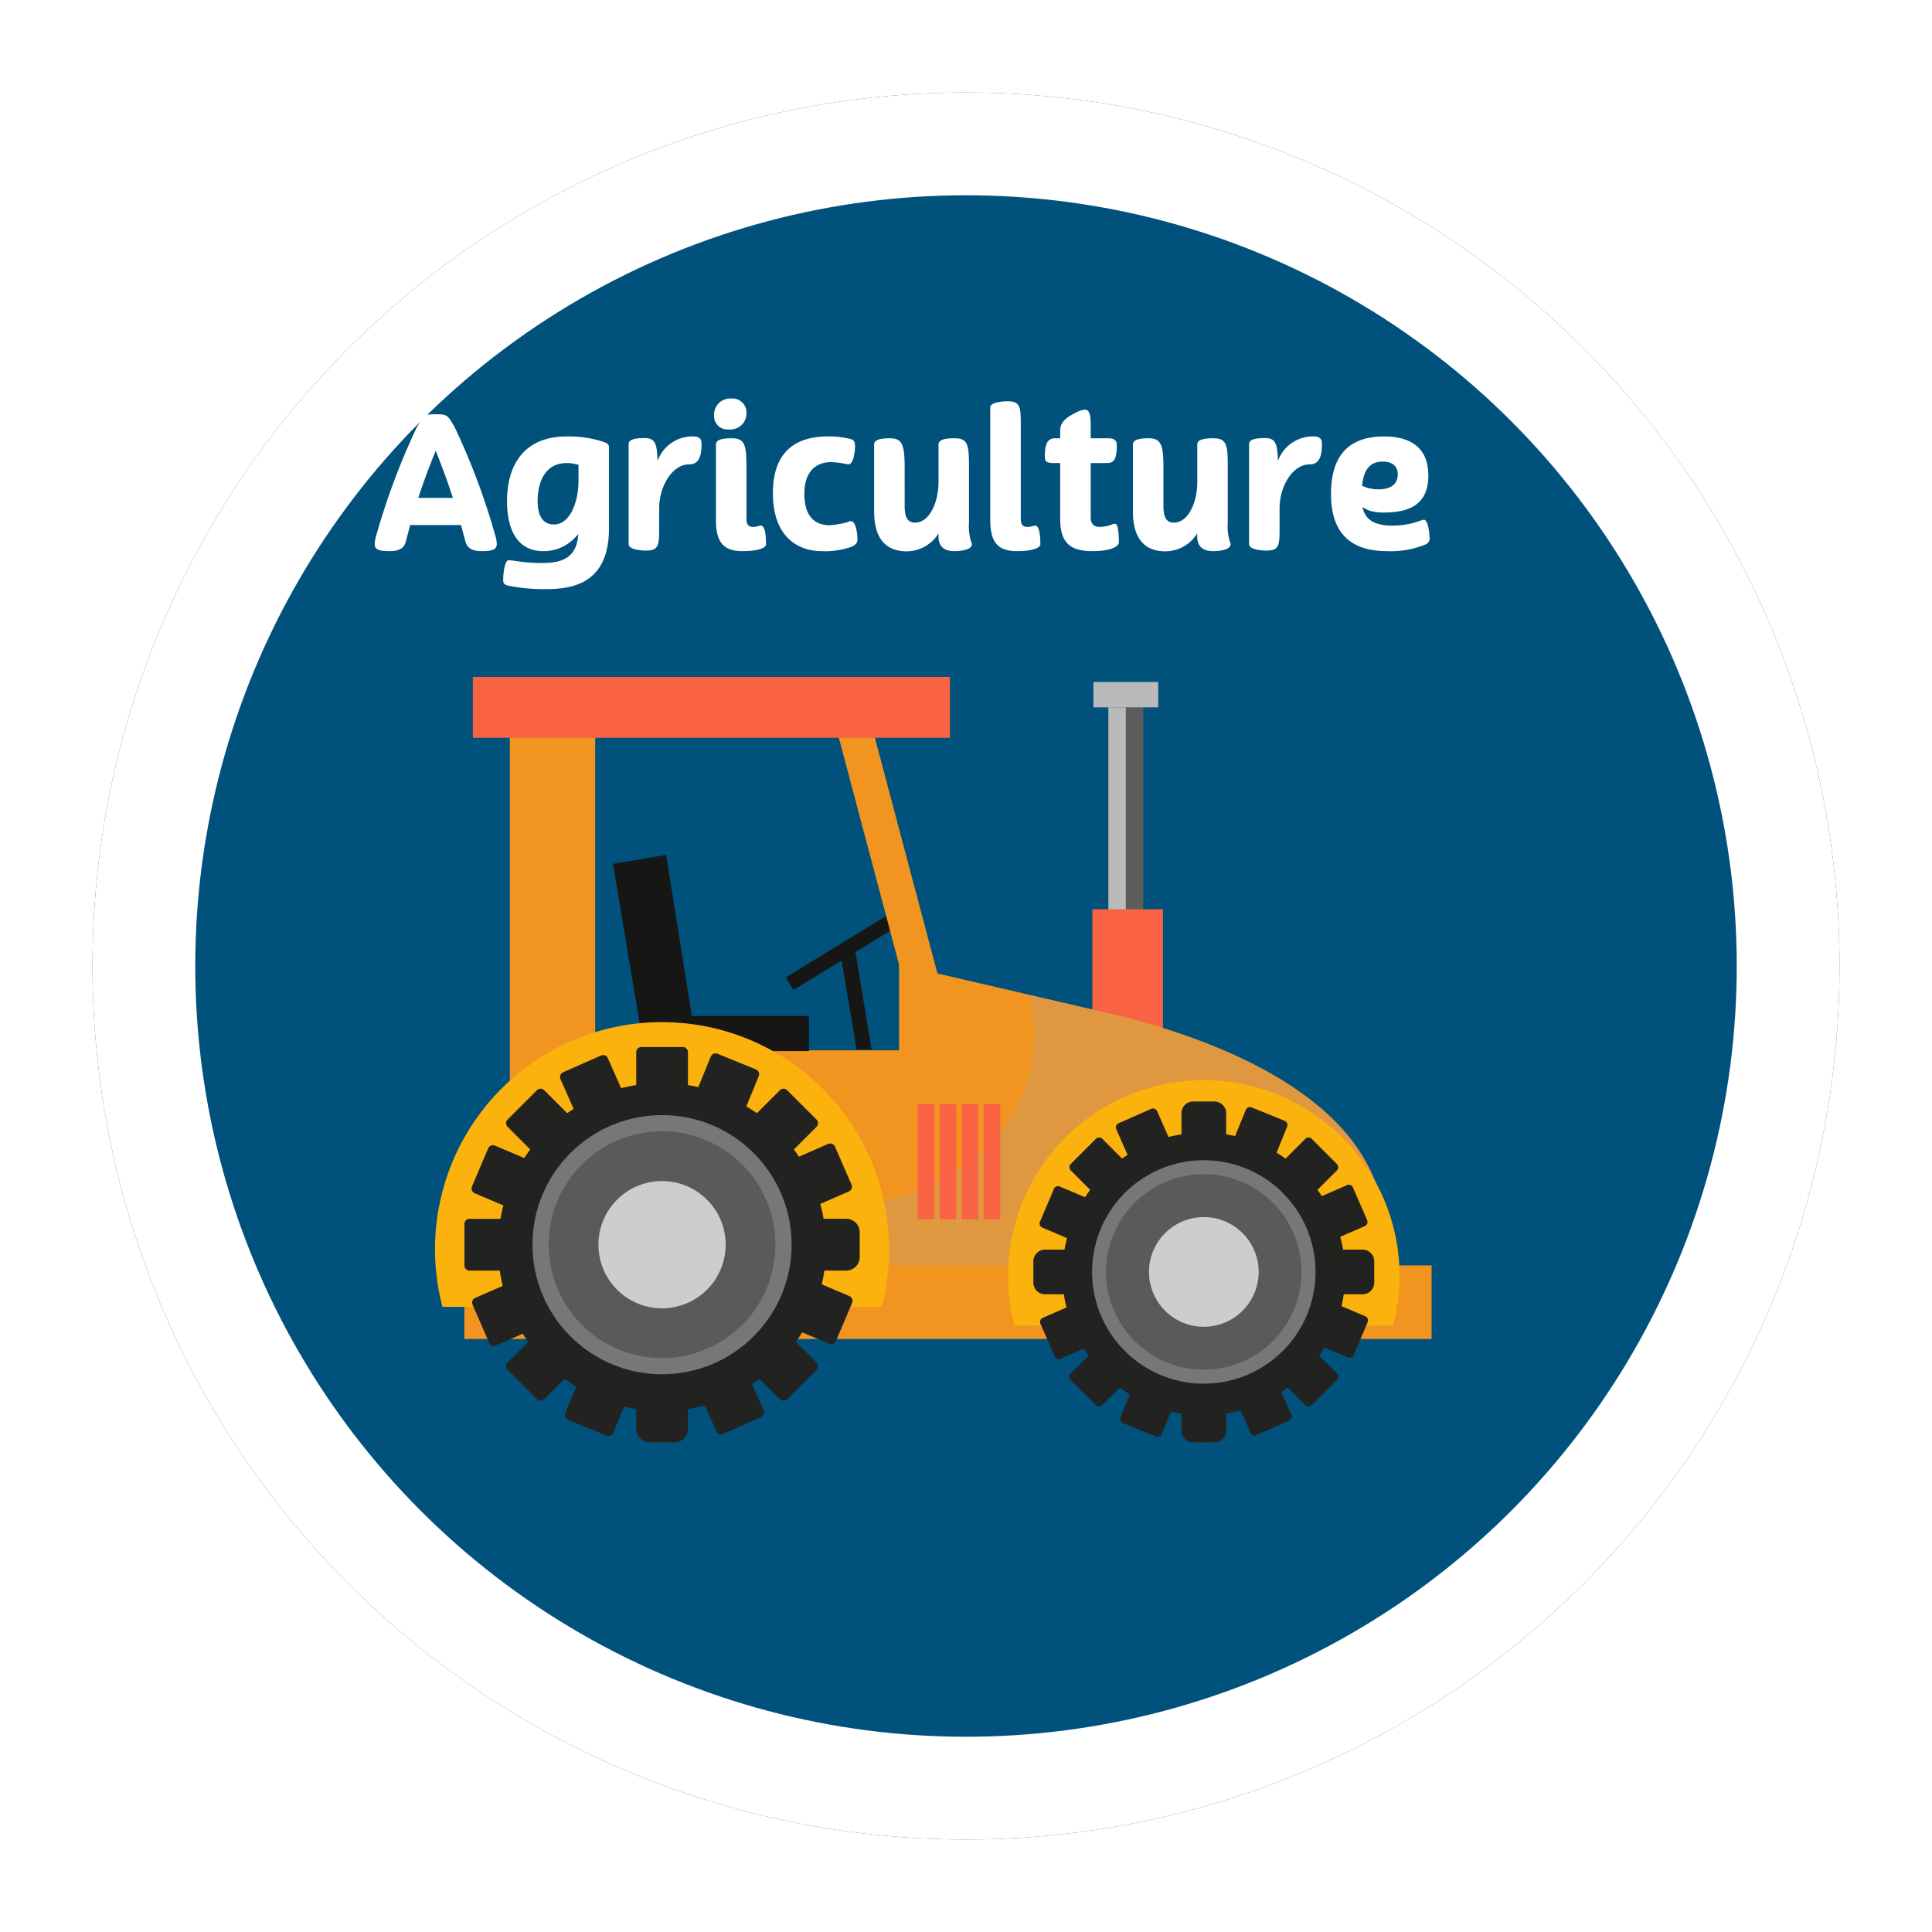 <svg xmlns="http://www.w3.org/2000/svg" xmlns:xlink="http://www.w3.org/1999/xlink" width="188" height="188" viewBox="0 0 188 188">
  <defs>
    <filter id="Ellipse_13" x="0" y="0" width="188" height="188" filterUnits="userSpaceOnUse">
      <feOffset dx="6" dy="6" input="SourceAlpha"/>
      <feGaussianBlur stdDeviation="3" result="blur"/>
      <feFlood flood-opacity="0.161"/>
      <feComposite operator="in" in2="blur"/>
      <feComposite in="SourceGraphic"/>
    </filter>
  </defs>
  <g id="Groupe_527" data-name="Groupe 527" transform="translate(-40 -2171.599)">
    <g transform="matrix(1, 0, 0, 1, 40, 2171.6)" filter="url(#Ellipse_13)">
      <g id="Ellipse_13-2" data-name="Ellipse 13" transform="translate(3 3)" fill="#00527d" stroke="#fff" stroke-width="10">
        <circle cx="85" cy="85" r="85" stroke="none"/>
        <circle cx="85" cy="85" r="80" fill="none"/>
      </g>
    </g>
    <path id="Tracé_791" data-name="Tracé 791" d="M2.451,16.18c.738,0,1.35-.2,1.53-.9l.432-1.638h4.95L9.8,15.28c.2.7.792.9,1.566.9,1.08,0,1.476-.162,1.476-.72a3.084,3.084,0,0,0-.162-.846,66.076,66.076,0,0,0-3.87-10.35c-.738-1.386-.828-1.4-1.908-1.4-1.1,0-1.17.018-1.908,1.4a67.956,67.956,0,0,0-3.87,10.35,3.19,3.19,0,0,0-.162.864C.957,16.036,1.353,16.18,2.451,16.18ZM8.571,11H5.205C5.781,9.232,6.321,7.828,6.9,6.406,7.455,7.828,8,9.232,8.571,11Zm8.766,6.336a17.142,17.142,0,0,1-2.9-.234c-.144-.018-.4-.036-.45-.036-.342,0-.522,1.152-.522,1.908,0,.342.072.414.378.54a17.093,17.093,0,0,0,3.888.36c2.9,0,6.03-.846,6.03-5.94V6.118c0-.234-.036-.378-.45-.54a10.671,10.671,0,0,0-3.672-.558c-3.8,0-5.8,2.376-5.8,6.3,0,2.772,1.008,4.86,3.51,4.86A4.135,4.135,0,0,0,20,15.28a6.158,6.158,0,0,0,.774-.756C20.631,16.684,19.389,17.332,17.337,17.332ZM18.4,13.588c-1.188,0-1.584-1.044-1.584-2.268,0-2.07.864-3.708,2.808-3.708a3.472,3.472,0,0,1,1.17.18V9.268C20.793,11.572,19.893,13.588,18.4,13.588Zm7.272-7.83v9.72c0,.576,1.224.648,1.728.648,1.242,0,1.242-.612,1.242-2.268V12c0-2.034,1.206-4.266,2.952-4.266.7,0,1.17-.45,1.17-1.926,0-.36-.018-.792-.828-.792a3.628,3.628,0,0,0-3.456,2.394c-.036-1.656-.216-2.232-1.26-2.232C26.643,5.182,25.671,5.218,25.671,5.758ZM37.137,8.386c0-2.412-.054-3.186-1.422-3.186-.576,0-1.548.036-1.548.594v7.344c0,2.07.648,3.042,2.574,3.042,1.62,0,2.3-.342,2.3-.666,0-.54-.036-1.818-.5-1.818a2.341,2.341,0,0,0-.342.072,1.238,1.238,0,0,1-.45.054c-.378,0-.612-.2-.612-.774ZM33.987,2.95a1.3,1.3,0,0,0,1.44,1.386,1.557,1.557,0,0,0,1.71-1.566,1.373,1.373,0,0,0-1.494-1.44A1.567,1.567,0,0,0,33.987,2.95Zm10.44,13.23a7.667,7.667,0,0,0,2.952-.432c.36-.162.558-.378.558-.684,0-.36-.09-1.8-.648-1.8a1.309,1.309,0,0,0-.414.126,9.074,9.074,0,0,1-1.638.27c-1.476,0-2.466-.9-2.466-3.042,0-2.088,1.026-3.1,2.628-3.1a8.874,8.874,0,0,1,1.512.2c.072,0,.108.018.144.018.54,0,.648-1.4.648-1.8,0-.432-.144-.558-.378-.648a8.193,8.193,0,0,0-2.25-.27c-2.9,0-5.364,1.26-5.364,5.508C39.711,15.028,42.393,16.18,44.427,16.18Zm14.364-2.79V8.116c0-2.214-.054-2.916-1.4-2.916-.594,0-1.566.036-1.566.594V9.43c0,2.034-.882,3.978-2.286,3.978-.81,0-1.008-.666-1.008-1.656V8.116c0-2.214-.2-2.916-1.422-2.916-.576,0-1.548.036-1.548.594v6.534c0,2.484,1.026,3.87,3.15,3.87a3.645,3.645,0,0,0,3.114-1.746v.306c0,1.08.684,1.422,1.548,1.422.7,0,2.034-.162,1.62-.936A5.08,5.08,0,0,1,58.791,13.39Zm5.04-.342V3.8c0-1.638-.072-2.2-1.26-2.2-.27,0-1.71.036-1.71.594V13.138c0,2.07.648,3.042,2.574,3.042,1.62,0,2.3-.342,2.3-.666,0-.54-.036-1.818-.5-1.818a2.341,2.341,0,0,0-.342.072,1.238,1.238,0,0,1-.45.054C64.065,13.822,63.831,13.624,63.831,13.048ZM67.143,5.2c-.864,0-.972.9-.972,1.764,0,.522.2.648.9.648h.594v5.382c0,2.178.774,3.186,3.114,3.186,1.8,0,2.592-.432,2.592-.864,0-.522-.018-1.8-.36-1.8a1.155,1.155,0,0,0-.36.09,3.288,3.288,0,0,1-1.152.216c-.522,0-.864-.252-.864-.918V7.612H72.2c.72,0,.972-.378.972-1.764,0-.576-.45-.648-.864-.648H70.635V3.886c0-1.062-.162-1.476-.576-1.476a2.579,2.579,0,0,0-1.026.378c-.936.468-1.368.972-1.368,1.62V5.2Zm16.83,8.19V8.116c0-2.214-.054-2.916-1.4-2.916-.594,0-1.566.036-1.566.594V9.43c0,2.034-.882,3.978-2.286,3.978-.81,0-1.008-.666-1.008-1.656V8.116c0-2.214-.2-2.916-1.422-2.916-.576,0-1.548.036-1.548.594v6.534c0,2.484,1.026,3.87,3.15,3.87A3.645,3.645,0,0,0,81,14.452v.306c0,1.08.684,1.422,1.548,1.422.7,0,2.034-.162,1.62-.936A5.08,5.08,0,0,1,83.973,13.39Zm2.07-7.632v9.72c0,.576,1.224.648,1.728.648,1.242,0,1.242-.612,1.242-2.268V12c0-2.034,1.206-4.266,2.952-4.266.7,0,1.17-.45,1.17-1.926,0-.36-.018-.792-.828-.792a3.628,3.628,0,0,0-3.456,2.394c-.036-1.656-.216-2.232-1.26-2.232C87.015,5.182,86.043,5.218,86.043,5.758ZM99.453,16.18a8.854,8.854,0,0,0,3.762-.648.628.628,0,0,0,.4-.612c0-.36-.144-1.8-.558-1.8a4.2,4.2,0,0,0-.576.18,7.932,7.932,0,0,1-2.484.4c-2.07,0-2.718-.828-2.916-1.818a2.473,2.473,0,0,0,.756.378,4.507,4.507,0,0,0,1.332.162c2.574,0,4.32-.846,4.32-3.6,0-2.34-1.3-3.8-4.32-3.8-4.176,0-5.148,2.772-5.148,5.6C94.017,13.03,94.755,16.18,99.453,16.18Zm-.414-8.712c.846,0,1.476.36,1.476,1.26s-.648,1.44-1.854,1.44a3.828,3.828,0,0,1-1.62-.342C97.185,8.4,97.707,7.468,99.039,7.468Z" transform="translate(75.5 2209.048)" fill="#fff"/>
    <g id="Groupe_395" data-name="Groupe 395" transform="translate(8.517 2118.62)">
      <g id="Groupe_394" data-name="Groupe 394" transform="translate(73.814 118.851)">
        <rect id="Rectangle_201" data-name="Rectangle 201" width="3.391" height="30.619" transform="translate(65.525 2.96)" fill="#5d5c5c"/>
        <rect id="Rectangle_202" data-name="Rectangle 202" width="1.695" height="30.619" transform="translate(65.525 2.96)" fill="#bababa" style="mix-blend-mode: multiply;isolation: isolate"/>
        <path id="Tracé_661" data-name="Tracé 661" d="M0,0H6.866V15.722H0Z" transform="translate(63.97 22.604)" fill="#f96243"/>
        <path id="Tracé_619" data-name="Tracé 619" d="M111.345,279.253h83.908s6.834-16.162-24.54-24.505l-22.054-5.115v8.344H111.345Z" transform="translate(-103.508 -221.642)" fill="#f29420"/>
        <path id="Tracé_620" data-name="Tracé 620" d="M170.712,259.512l-9.375-2.174a16.07,16.07,0,0,1-.175,8.29c-1.94,6.425-7.526,9.939-13.7,11.655-6.758,1.876-14.116,2.614-20.984.978-5.191-1.236-10.772-3.06-15.131-6.359v12.115h83.908S202.086,267.855,170.712,259.512Z" transform="translate(-103.508 -226.406)" fill="rgba(163,163,163,0.24)" style="mix-blend-mode: multiply;isolation: isolate"/>
        <path id="Tracé_660" data-name="Tracé 660" d="M0,0H8.306V52.767H0Z" transform="translate(7.282 4.845)" fill="#f29420"/>
        <rect id="Rectangle_205" data-name="Rectangle 205" width="94.122" height="7.157" transform="translate(2.855 57.263)" fill="#f29420"/>
        <g id="Groupe_381" data-name="Groupe 381" transform="translate(55.765 39.219)">
          <path id="Tracé_621" data-name="Tracé 621" d="M243.379,302.945a13.478,13.478,0,1,1,25.154,0h5.845a19.045,19.045,0,1,0-36.843,0Z" transform="translate(-236.91 -279.048)" fill="#fbb20d"/>
          <g id="Groupe_380" data-name="Groupe 380" transform="translate(2.46 2.095)">
            <g id="Groupe_379" data-name="Groupe 379">
              <path id="Tracé_622" data-name="Tracé 622" d="M278.277,306.213a13.759,13.759,0,1,1-13.759-13.758A13.76,13.76,0,0,1,278.277,306.213Z" transform="translate(-247.933 -289.433)" fill="#222221"/>
              <g id="Groupe_371" data-name="Groupe 371" transform="translate(0.606 8.238)">
                <path id="Tracé_623" data-name="Tracé 623" d="M307.591,336.646a.434.434,0,0,1-.23-.57l1.359-3.2a.433.433,0,0,1,.569-.231l5.919,2.513a.436.436,0,0,1,.231.57l-1.36,3.2a.434.434,0,0,1-.569.231Z" transform="translate(-283.515 -322.5)" fill="#222221"/>
                <path id="Tracé_624" data-name="Tracé 624" d="M245.208,310.155a.435.435,0,0,1-.231-.57l1.359-3.2a.434.434,0,0,1,.57-.23l5.919,2.513a.435.435,0,0,1,.23.571l-1.359,3.2a.436.436,0,0,1-.57.23Z" transform="translate(-244.943 -306.12)" fill="#222221"/>
              </g>
              <g id="Groupe_372" data-name="Groupe 372" transform="translate(3.503 3.5)">
                <path id="Tracé_625" data-name="Tracé 625" d="M300.578,344.838a.435.435,0,0,1,0-.615l2.459-2.458a.434.434,0,0,1,.614,0l4.547,4.548a.436.436,0,0,1,0,.615l-2.459,2.457a.433.433,0,0,1-.613,0Z" transform="translate(-282.161 -323.343)" fill="#222221"/>
                <path id="Tracé_626" data-name="Tracé 626" d="M252.661,296.906a.434.434,0,0,1,0-.614l2.458-2.458a.434.434,0,0,1,.615,0l4.547,4.548a.435.435,0,0,1,0,.615l-2.458,2.458a.436.436,0,0,1-.615,0Z" transform="translate(-252.533 -293.705)" fill="#222221"/>
              </g>
              <g id="Groupe_373" data-name="Groupe 373" transform="translate(8.028 0.678)">
                <path id="Tracé_627" data-name="Tracé 627" d="M291.842,350.312a.434.434,0,0,1,.221-.573l3.18-1.406a.434.434,0,0,1,.573.221l2.6,5.882a.434.434,0,0,1-.222.573l-3.179,1.407a.435.435,0,0,1-.574-.222Z" transform="translate(-281.339 -324.637)" fill="#222221"/>
                <path id="Tracé_628" data-name="Tracé 628" d="M264.424,288.33a.436.436,0,0,1,.221-.574l3.179-1.406a.435.435,0,0,1,.573.221l2.6,5.882a.434.434,0,0,1-.223.573l-3.178,1.406a.436.436,0,0,1-.574-.221Z" transform="translate(-264.387 -286.313)" fill="#222221"/>
              </g>
              <g id="Groupe_374" data-name="Groupe 374" transform="translate(0.652 8.1)">
                <path id="Tracé_629" data-name="Tracé 629" d="M309.186,312.349a.434.434,0,0,1-.572-.224l-1.39-3.186a.435.435,0,0,1,.224-.572l5.894-2.571a.434.434,0,0,1,.573.224l1.39,3.187a.433.433,0,0,1-.224.571Z" transform="translate(-283.475 -305.759)" fill="#222221"/>
                <path id="Tracé_630" data-name="Tracé 630" d="M247.063,339.447a.436.436,0,0,1-.573-.224l-1.39-3.187a.436.436,0,0,1,.224-.573l5.9-2.571a.435.435,0,0,1,.571.226l1.39,3.186a.436.436,0,0,1-.224.572Z" transform="translate(-245.064 -322.513)" fill="#222221"/>
              </g>
              <g id="Groupe_375" data-name="Groupe 375" transform="translate(8.443 0.54)">
                <path id="Tracé_631" data-name="Tracé 631" d="M295.123,293.817a.434.434,0,0,1-.565.239l-3.22-1.313a.433.433,0,0,1-.237-.566l2.427-5.955a.435.435,0,0,1,.566-.238l3.219,1.312a.436.436,0,0,1,.239.567Z" transform="translate(-281.299 -285.952)" fill="#222221"/>
                <path id="Tracé_632" data-name="Tracé 632" d="M269.53,356.575a.434.434,0,0,1-.566.238l-3.219-1.311a.435.435,0,0,1-.238-.567l2.429-5.955a.435.435,0,0,1,.566-.239l3.219,1.313a.435.435,0,0,1,.238.567Z" transform="translate(-265.475 -324.754)" fill="#222221"/>
              </g>
              <g id="Groupe_376" data-name="Groupe 376" transform="translate(3.501 3.502)">
                <path id="Tracé_633" data-name="Tracé 633" d="M303.655,301.459a.435.435,0,0,1-.614,0L300.582,299a.436.436,0,0,1,0-.615l4.547-4.548a.436.436,0,0,1,.615,0L308.2,296.3a.434.434,0,0,1,0,.614Z" transform="translate(-282.161 -293.712)" fill="#222221"/>
                <path id="Tracé_634" data-name="Tracé 634" d="M255.727,349.384a.435.435,0,0,1-.615,0l-2.457-2.458a.434.434,0,0,1,0-.616l4.547-4.547a.435.435,0,0,1,.615,0l2.458,2.457a.436.436,0,0,1,0,.615Z" transform="translate(-252.528 -323.344)" fill="#222221"/>
              </g>
              <g id="Groupe_377" data-name="Groupe 377" transform="translate(0 14.412)">
                <path id="Rectangle_206" data-name="Rectangle 206" d="M1.138,0H6.162A1.138,1.138,0,0,1,7.3,1.138V3.206a1.14,1.14,0,0,1-1.14,1.14H1.137A1.137,1.137,0,0,1,0,3.209V1.138A1.138,1.138,0,0,1,1.138,0Z" transform="translate(25.871)" fill="#222221"/>
                <path id="Rectangle_207" data-name="Rectangle 207" d="M1.138,0H6.163A1.138,1.138,0,0,1,7.3,1.138V3.206a1.14,1.14,0,0,1-1.14,1.14H1.137A1.137,1.137,0,0,1,0,3.209V1.138A1.138,1.138,0,0,1,1.138,0Z" fill="#222221"/>
              </g>
              <g id="Groupe_378" data-name="Groupe 378" transform="translate(14.412)">
                <path id="Rectangle_208" data-name="Rectangle 208" d="M1.14,0H3.206A1.141,1.141,0,0,1,4.347,1.141v5.02A1.14,1.14,0,0,1,3.207,7.3H1.14A1.14,1.14,0,0,1,0,6.162V1.14A1.14,1.14,0,0,1,1.14,0Z" fill="#222221"/>
                <path id="Rectangle_209" data-name="Rectangle 209" d="M1.138,0H3.206A1.141,1.141,0,0,1,4.347,1.141V6.16A1.141,1.141,0,0,1,3.206,7.3H1.141A1.141,1.141,0,0,1,0,6.16V1.138A1.138,1.138,0,0,1,1.138,0Z" transform="translate(0 25.87)" fill="#222221"/>
              </g>
            </g>
            <path id="Tracé_635" data-name="Tracé 635" d="M280.067,310.379A10.871,10.871,0,1,1,269.2,299.508,10.871,10.871,0,0,1,280.067,310.379Z" transform="translate(-252.611 -293.794)" fill="#777776"/>
            <path id="Tracé_636" data-name="Tracé 636" d="M280.91,312.582a9.511,9.511,0,1,1-9.511-9.512A9.51,9.51,0,0,1,280.91,312.582Z" transform="translate(-254.814 -295.996)" fill="#5a5a59"/>
            <path id="Tracé_637" data-name="Tracé 637" d="M283.5,319.346a5.336,5.336,0,1,1-5.337-5.337A5.337,5.337,0,0,1,283.5,319.346Z" transform="translate(-261.577 -302.76)" fill="#cdcdcd"/>
          </g>
        </g>
        <path id="Tracé_638" data-name="Tracé 638" d="M144.4,240.765H139.23l-3.051-18.221,5.173-.866Z" transform="translate(-118.863 -204.357)" fill="#161615"/>
        <path id="Tracé_639" data-name="Tracé 639" d="M193.985,245.6l1.644,9.809h1.457l-1.623-9.809Z" transform="translate(-154.605 -219.148)" fill="#161615"/>
        <rect id="Rectangle_210" data-name="Rectangle 210" width="14.292" height="3.416" transform="translate(22.091 32.992)" fill="#161615"/>
        <g id="Groupe_392" data-name="Groupe 392" transform="translate(0 33.579)">
          <path id="Tracé_640" data-name="Tracé 640" d="M98.316,291.99a15.634,15.634,0,1,1,29.178,0h6.779a22.092,22.092,0,1,0-42.734,0Z" transform="translate(-90.814 -264.273)" fill="#fbb20d"/>
          <g id="Groupe_391" data-name="Groupe 391" transform="translate(2.855 2.431)">
            <g id="Groupe_390" data-name="Groupe 390">
              <path id="Tracé_641" data-name="Tracé 641" d="M138.8,295.784a15.96,15.96,0,1,1-15.96-15.959A15.961,15.961,0,0,1,138.8,295.784Z" transform="translate(-103.603 -276.32)" fill="#222221"/>
              <g id="Groupe_382" data-name="Groupe 382" transform="translate(0.702 9.555)">
                <path id="Tracé_642" data-name="Tracé 642" d="M172.8,331.082a.5.5,0,0,1-.267-.66l1.576-3.712a.506.506,0,0,1,.662-.266l6.865,2.916a.5.5,0,0,1,.267.661l-1.575,3.71a.505.505,0,0,1-.66.268Z" transform="translate(-144.872 -314.675)" fill="#222221"/>
                <path id="Tracé_643" data-name="Tracé 643" d="M100.44,300.355a.505.505,0,0,1-.268-.662l1.576-3.711a.5.5,0,0,1,.66-.267l6.867,2.916a.5.5,0,0,1,.267.66L107.966,303a.5.5,0,0,1-.661.268Z" transform="translate(-100.132 -295.674)" fill="#222221"/>
              </g>
              <g id="Groupe_383" data-name="Groupe 383" transform="translate(4.063 4.059)">
                <path id="Tracé_644" data-name="Tracé 644" d="M164.664,340.585a.5.5,0,0,1,0-.712l2.852-2.851a.5.5,0,0,1,.713,0L173.5,342.3a.5.5,0,0,1,0,.711l-2.853,2.851a.5.5,0,0,1-.712,0Z" transform="translate(-143.302 -315.653)" fill="#222221"/>
                <path id="Tracé_645" data-name="Tracé 645" d="M109.085,284.988a.5.5,0,0,1,0-.713l2.852-2.851a.5.5,0,0,1,.712,0l5.275,5.276a.5.5,0,0,1,0,.712l-2.851,2.85a.5.5,0,0,1-.713,0Z" transform="translate(-108.938 -281.277)" fill="#222221"/>
              </g>
              <g id="Groupe_384" data-name="Groupe 384" transform="translate(9.31 0.785)">
                <path id="Tracé_646" data-name="Tracé 646" d="M154.532,346.934a.5.5,0,0,1,.256-.665l3.688-1.631a.5.5,0,0,1,.665.257l3.017,6.823a.5.5,0,0,1-.257.665l-3.687,1.63a.5.5,0,0,1-.665-.256Z" transform="translate(-142.349 -317.152)" fill="#222221"/>
                <path id="Tracé_647" data-name="Tracé 647" d="M122.727,275.039a.506.506,0,0,1,.258-.665l3.688-1.632a.5.5,0,0,1,.665.258l3.018,6.822a.505.505,0,0,1-.259.665l-3.687,1.63a.505.505,0,0,1-.665-.257Z" transform="translate(-122.685 -272.7)" fill="#222221"/>
              </g>
              <g id="Groupe_385" data-name="Groupe 385" transform="translate(0.756 9.395)">
                <path id="Tracé_648" data-name="Tracé 648" d="M174.648,302.9a.5.5,0,0,1-.662-.26l-1.613-3.7a.505.505,0,0,1,.261-.664l6.838-2.983a.5.5,0,0,1,.663.26l1.612,3.7a.505.505,0,0,1-.26.664Z" transform="translate(-144.827 -295.256)" fill="#222221"/>
                <path id="Tracé_649" data-name="Tracé 649" d="M102.592,334.33a.5.5,0,0,1-.663-.26l-1.612-3.7a.5.5,0,0,1,.261-.664l6.837-2.982a.5.5,0,0,1,.663.261l1.612,3.7a.5.5,0,0,1-.26.663Z" transform="translate(-100.274 -314.689)" fill="#222221"/>
              </g>
              <g id="Groupe_386" data-name="Groupe 386" transform="translate(9.792 0.625)">
                <path id="Tracé_650" data-name="Tracé 650" d="M158.336,281.4a.5.5,0,0,1-.657.276l-3.733-1.523a.5.5,0,0,1-.277-.657l2.817-6.907a.5.5,0,0,1,.657-.276l3.733,1.522a.5.5,0,0,1,.277.658Z" transform="translate(-142.301 -272.28)" fill="#222221"/>
                <path id="Tracé_651" data-name="Tracé 651" d="M128.652,354.2a.505.505,0,0,1-.658.275l-3.733-1.522a.5.5,0,0,1-.277-.657l2.817-6.907a.5.5,0,0,1,.657-.276l3.734,1.522a.5.5,0,0,1,.276.658Z" transform="translate(-123.947 -317.288)" fill="#222221"/>
              </g>
              <g id="Groupe_387" data-name="Groupe 387" transform="translate(4.061 4.061)">
                <path id="Tracé_652" data-name="Tracé 652" d="M168.234,290.266a.5.5,0,0,1-.713,0l-2.851-2.85a.5.5,0,0,1,0-.714l5.274-5.274a.5.5,0,0,1,.713,0l2.851,2.851a.5.5,0,0,1,0,.711Z" transform="translate(-143.304 -281.28)" fill="#222221"/>
                <path id="Tracé_653" data-name="Tracé 653" d="M112.643,345.855a.5.5,0,0,1-.711,0L109.08,343a.5.5,0,0,1,0-.712l5.275-5.275a.5.5,0,0,1,.713,0l2.851,2.851a.5.5,0,0,1,0,.713Z" transform="translate(-108.932 -315.65)" fill="#222221"/>
              </g>
              <g id="Groupe_388" data-name="Groupe 388" transform="translate(0 16.716)">
                <path id="Rectangle_211" data-name="Rectangle 211" d="M1.32,0H7.144A1.323,1.323,0,0,1,8.467,1.323v2.4a1.32,1.32,0,0,1-1.32,1.32H1.32A1.32,1.32,0,0,1,0,3.72V1.32A1.32,1.32,0,0,1,1.32,0Z" transform="translate(30.006 0)" fill="#222221"/>
                <path id="Tracé_654" data-name="Tracé 654" d="M98.8,319.478a.5.5,0,0,1-.5-.5v-4.031a.5.5,0,0,1,.5-.505h7.461a.5.5,0,0,1,.5.505v4.031a.5.5,0,0,1-.5.5Z" transform="translate(-98.294 -314.437)" fill="#222221"/>
              </g>
              <g id="Groupe_389" data-name="Groupe 389" transform="translate(16.717)">
                <path id="Tracé_655" data-name="Tracé 655" d="M147.13,278.606a.5.5,0,0,1-.5.5h-4.032a.5.5,0,0,1-.5-.5v-7.461a.5.5,0,0,1,.5-.5h4.032a.5.5,0,0,1,.5.5Z" transform="translate(-142.09 -270.642)" fill="#222221"/>
                <path id="Rectangle_212" data-name="Rectangle 212" d="M1.319,0h2.4A1.32,1.32,0,0,1,5.04,1.32V7.148A1.318,1.318,0,0,1,3.722,8.466H1.32A1.32,1.32,0,0,1,0,7.146V1.319A1.319,1.319,0,0,1,1.319,0Z" transform="translate(0 30.007)" fill="#222221"/>
              </g>
            </g>
            <circle id="Ellipse_23" data-name="Ellipse 23" cx="12.609" cy="12.609" r="12.609" transform="translate(6.627 6.627)" fill="#777776"/>
            <path id="Tracé_656" data-name="Tracé 656" d="M141.853,303.168a11.032,11.032,0,1,1-11.033-11.031A11.033,11.033,0,0,1,141.853,303.168Z" transform="translate(-111.584 -283.932)" fill="#5a5a59"/>
            <path id="Tracé_657" data-name="Tracé 657" d="M144.855,311.012a6.19,6.19,0,1,1-6.191-6.19A6.191,6.191,0,0,1,144.855,311.012Z" transform="translate(-119.428 -291.776)" fill="#cdcdcd"/>
          </g>
        </g>
        <rect id="Rectangle_213" data-name="Rectangle 213" width="11.457" height="1.436" transform="matrix(0.853, -0.522, 0.522, 0.853, 34.12, 29.241)" fill="#161615"/>
        <path id="Tracé_658" data-name="Tracé 658" d="M201.611,220.315l-10.4-39.2,3.33-.664,10.4,39.2Z" transform="translate(-152.888 -178.866)" fill="#f29420"/>
        <rect id="Rectangle_214" data-name="Rectangle 214" width="46.422" height="5.921" transform="translate(3.683)" fill="#f96243"/>
        <rect id="Rectangle_215" data-name="Rectangle 215" width="6.299" height="2.468" transform="translate(64.071 0.492)" fill="#bababa"/>
        <g id="Groupe_393" data-name="Groupe 393" transform="translate(46.97 41.563)">
          <rect id="Rectangle_216" data-name="Rectangle 216" width="1.615" height="11.21" fill="#f96243"/>
          <rect id="Rectangle_217" data-name="Rectangle 217" width="1.614" height="11.21" transform="translate(2.138)" fill="#f96243"/>
          <rect id="Rectangle_218" data-name="Rectangle 218" width="1.615" height="11.21" transform="translate(4.276)" fill="#f96243"/>
          <rect id="Rectangle_219" data-name="Rectangle 219" width="1.615" height="11.21" transform="translate(6.414)" fill="#f96243"/>
        </g>
      </g>
    </g>
  </g>
</svg>
